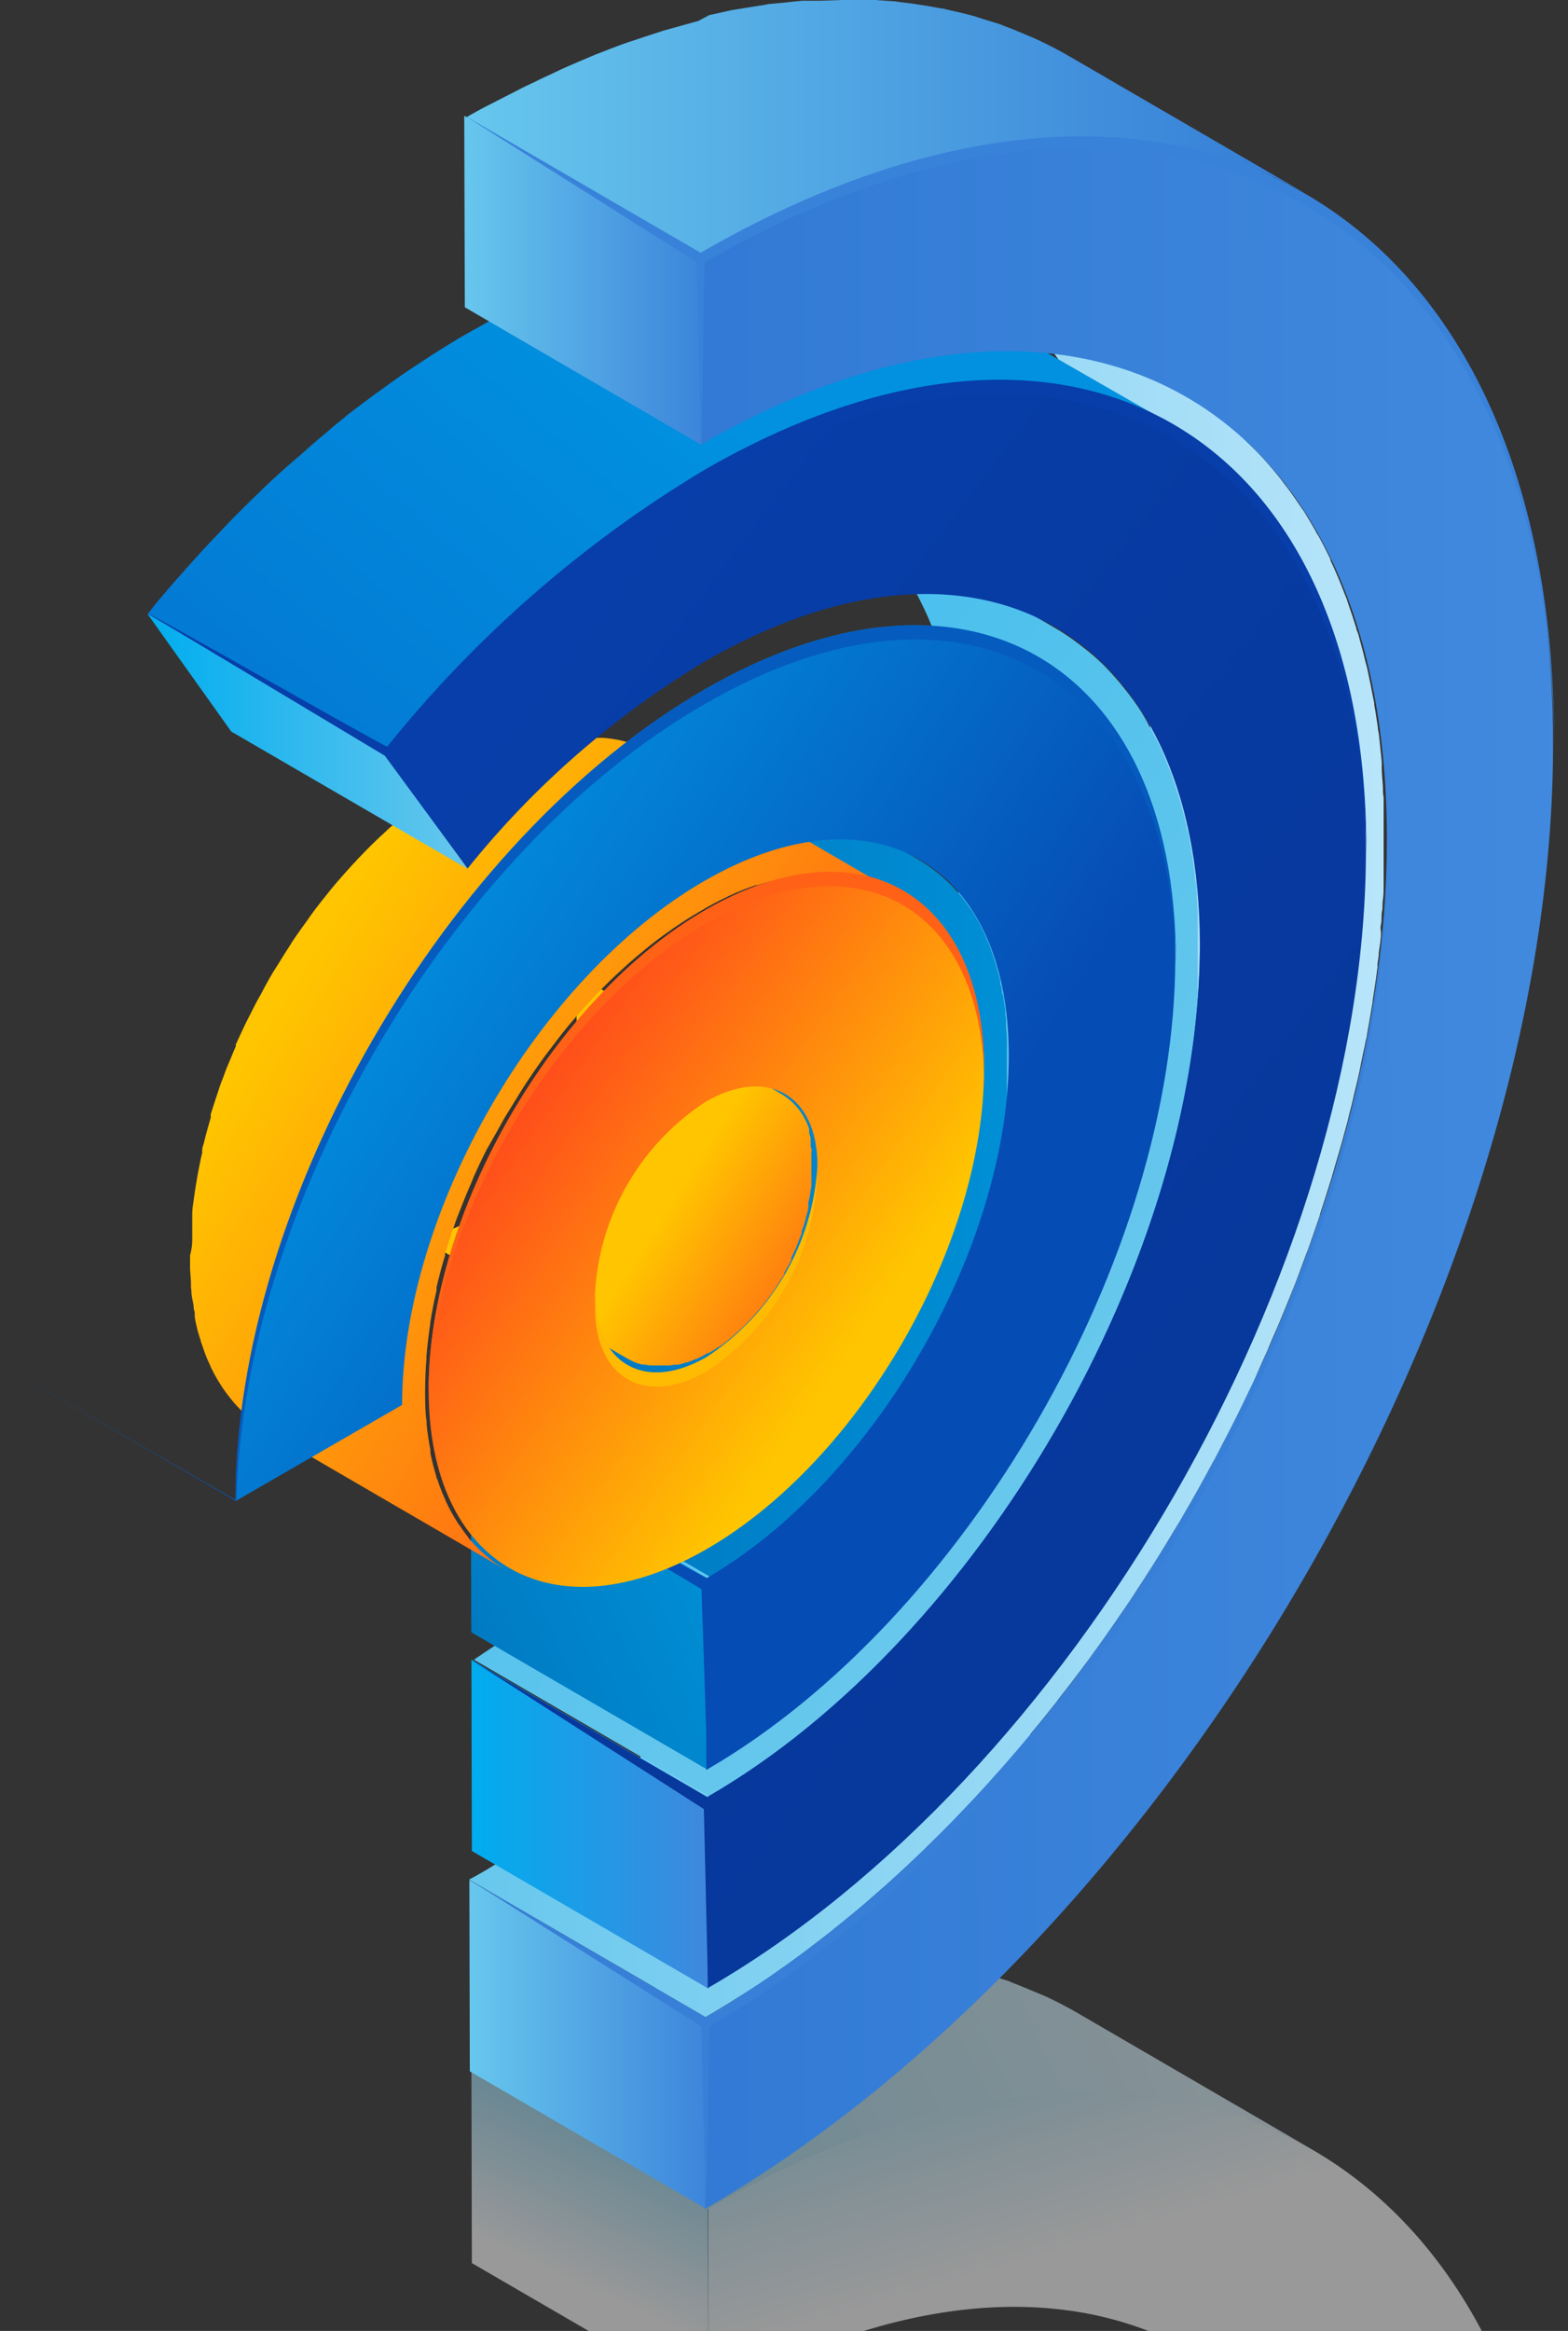 <?xml version="1.0" encoding="UTF-8"?> <svg xmlns="http://www.w3.org/2000/svg" width="107" height="159" viewBox="0 0 107 159" fill="none"><rect x="0" y="0" width="107" height="159" fill="#333333" stroke="none"/> <g opacity="0.5"> <path d="M85.12 144.59C84.71 144.44 84.28 144.31 83.86 144.17L83.06 143.92C82.52 143.77 81.98 143.64 81.43 143.52L80.88 143.39C80.19 143.25 79.49 143.14 78.79 143.04L78.22 142.98C77.58 142.9 76.94 142.84 76.29 142.8H76.06C75.4 142.8 74.72 142.8 74.06 142.8H72.56L71.36 142.87L70.12 142.99C69.66 143.04 69.21 143.09 68.74 143.16L67.55 143.36L66.08 143.63L65.08 143.85C64.54 143.98 64 144.11 63.45 144.26L62.45 144.54C61.88 144.7 61.3 144.88 60.72 145.07L59.84 145.36C58.98 145.66 58.12 145.97 57.24 146.36C56.36 146.72 55.46 147.1 54.57 147.51L53.77 147.89C53.12 148.19 52.47 148.51 51.77 148.84L50.87 149.31C50.02 149.76 49.17 150.22 48.32 150.71L32.19 141.34C32.8 140.98 33.41 140.64 34.02 140.34L34.7 139.99L35.7 139.48L36.4 139.03L37.55 138.49L38.43 138.08L38.74 137.93C39.52 137.58 40.29 137.25 41.06 136.93L41.21 136.88C41.94 136.59 42.67 136.31 43.38 136.06L43.71 135.95L44.54 135.68L45.7 135.3L46.31 135.13L47.31 134.85L48.09 134.64L48.94 134.45L49.94 134.23C50.11 134.23 50.29 134.14 50.47 134.11L51.47 133.95C51.87 133.88 52.27 133.81 52.66 133.76L53.05 133.69L54.05 133.59C54.47 133.59 54.9 133.49 55.32 133.46C55.44 133.46 55.55 133.46 55.67 133.46C55.95 133.46 56.23 133.46 56.52 133.46C57.01 133.46 57.52 133.46 57.99 133.46H58.4C58.95 133.46 59.49 133.46 60.02 133.46H60.25C60.64 133.46 61.03 133.46 61.41 133.54C61.79 133.62 61.92 133.6 62.18 133.63L62.75 133.7C63.43 133.79 64.1 133.89 64.75 134.03H64.82L65.41 134.17C65.95 134.29 66.48 134.42 67.01 134.56L67.82 134.82L68.82 135.13L69.07 135.24C69.59 135.43 70.07 135.65 70.62 135.87L71.36 136.18C72.1 136.53 72.83 136.9 73.53 137.31L89.66 146.69C88.95 146.28 88.23 145.9 87.49 145.56C87.24 145.44 87 145.35 86.75 145.25C86.16 145.03 85.65 144.79 85.12 144.59Z" fill="url(#paint0_linear_18_920)"></path> <path d="M48.3 150.68L32.17 141.31L32.2 154.37L48.33 163.74L48.3 150.68Z" fill="url(#paint1_linear_18_920)"></path> <path d="M95.02 186.72C93.25 159.89 72.96 149.52 48.33 163.72V150.66C79.97 132.39 105.85 146.75 106.53 182.66L95.02 186.72Z" fill="url(#paint2_linear_18_920)"></path> </g> <path d="M48.16 137.61L32.03 128.24L32.06 141.29L48.19 150.67L48.16 137.61Z" fill="url(#paint3_linear_18_920)"></path> <path d="M34.32 126.85L34.44 126.78C35.17 126.3 35.91 125.78 36.63 125.31L37.35 124.81C37.84 124.46 38.35 124.11 38.82 123.74C39.11 123.53 39.4 123.3 39.68 123.08L41 122.08L41.93 121.32L43.16 120.32L44.16 119.47L45.35 118.4L46.35 117.51C46.75 117.14 47.15 116.75 47.55 116.35L48.42 115.49C48.83 115.08 49.23 114.67 49.63 114.25C50.03 113.83 50.18 113.68 50.45 113.38C50.9 112.9 51.35 112.38 51.79 111.91L52.4 111.23C53.04 110.51 53.67 109.77 54.3 109.02L54.76 108.45L56.17 106.7C56.72 105.99 57.27 105.26 57.82 104.53L58.15 104.09C59.06 102.87 59.93 101.61 60.79 100.34C61 100.03 61.21 99.73 61.41 99.42C61.73 98.94 62.04 98.46 62.34 97.98C62.61 97.55 62.89 97.13 63.15 96.7L64.07 95.19C64.3 94.81 64.53 94.43 64.75 94.05C65.45 92.86 66.12 91.65 66.75 90.44L67.4 89.03C67.65 88.55 67.9 88.03 68.14 87.59C68.38 87.15 68.74 86.36 69.04 85.75L69.43 84.95C69.83 84.09 70.22 83.23 70.6 82.36C70.7 82.14 70.79 81.92 70.88 81.7C71.16 81.05 71.44 80.4 71.7 79.75C71.83 79.45 71.95 79.14 72.07 78.84C72.31 78.22 72.56 77.6 72.79 76.98L73.09 76.17C73.37 75.41 73.64 74.65 73.9 73.88L74.05 73.46C74.34 72.57 74.63 71.68 74.9 70.79C74.98 70.5 75.07 70.21 75.15 69.92C75.33 69.31 75.51 68.69 75.68 68.07L75.95 67.07C76.1 66.49 76.24 65.92 76.38 65.34L76.62 64.34C76.75 63.75 76.87 63.17 76.99 62.58C77.06 62.26 77.13 61.93 77.19 61.58C77.34 60.82 77.47 60.08 77.59 59.33C77.59 59.2 77.64 59.07 77.66 58.93C77.8 58.05 77.92 57.16 78.03 56.29C78.03 56.04 78.03 55.8 78.11 55.56C78.18 54.93 78.25 54.3 78.3 53.67C78.3 53.37 78.35 53.07 78.38 52.77C78.38 52.17 78.46 51.57 78.49 50.98C78.49 50.7 78.49 50.42 78.49 50.15C78.49 49.3 78.49 48.47 78.49 47.64C78.49 46.81 78.49 45.92 78.43 45.08C78.43 44.84 78.43 44.62 78.38 44.39C78.38 43.81 78.31 43.24 78.26 42.67C78.26 42.35 78.2 42.03 78.16 41.67C78.16 41.2 78.06 40.73 77.99 40.26C77.92 39.79 77.89 39.58 77.84 39.26C77.79 38.94 77.7 38.42 77.62 38.01C77.54 37.6 77.48 37.25 77.4 36.88C77.32 36.51 77.23 36.14 77.14 35.77C77.05 35.4 76.93 34.92 76.81 34.5C76.69 34.08 76.63 33.84 76.53 33.5C76.37 33 76.21 32.5 76.04 32.05C75.95 31.77 75.86 31.5 75.76 31.23C75.44 30.42 75.12 29.62 74.76 28.87C74.48 28.27 74.19 27.7 73.88 27.14L73.81 27.03C73.52 26.5 73.21 26.03 72.89 25.49L72.69 25.19C72.42 24.79 72.15 24.41 71.88 24.03L71.55 23.6C71.28 23.26 71.01 22.92 70.72 22.6C70.63 22.48 70.53 22.37 70.43 22.25C70.05 21.83 69.66 21.42 69.26 21.03L69.09 20.87C68.743 20.543 68.383 20.21 68.01 19.87C67.88 19.76 67.75 19.65 67.61 19.55C67.3 19.29 66.97 19.05 66.61 18.81L66.21 18.53C65.76 18.22 65.3 17.92 64.82 17.65L80.95 27.02C81.42 27.29 81.88 27.59 82.34 27.9L82.75 28.2C83.07 28.43 83.38 28.66 83.69 28.91L84.11 29.25C84.46 29.55 84.81 29.85 85.11 30.17C85.18 30.24 85.26 30.3 85.32 30.37C85.72 30.75 86.11 31.16 86.48 31.58L86.8 31.95C87.07 32.27 87.34 32.59 87.6 32.95L87.94 33.39C88.21 33.76 88.47 34.13 88.73 34.52L88.96 34.85L89.03 34.96C89.297 35.393 89.557 35.833 89.81 36.28C89.81 36.36 89.9 36.42 89.94 36.5C90.24 37.03 90.52 37.59 90.79 38.15V38.22C91.15 38.98 91.48 39.78 91.79 40.59L91.88 40.81C91.95 40.99 92 41.19 92.07 41.38C92.24 41.86 92.41 42.38 92.56 42.87C92.56 43 92.65 43.12 92.69 43.26L92.84 43.82C92.96 44.24 93.07 44.68 93.17 45.11C93.22 45.29 93.27 45.46 93.31 45.64C93.35 45.82 93.39 46.03 93.43 46.22C93.51 46.58 93.58 46.96 93.65 47.33L93.77 47.92C93.77 48.14 93.84 48.37 93.87 48.6C93.9 48.83 93.98 49.27 94.02 49.6C94.02 49.77 94.08 49.94 94.1 50.12C94.12 50.3 94.16 50.7 94.19 50.99C94.22 51.28 94.26 51.64 94.29 51.99C94.29 52.12 94.29 52.25 94.29 52.38C94.29 52.81 94.35 53.25 94.37 53.68C94.37 53.92 94.37 54.16 94.42 54.4C94.42 54.46 94.42 54.52 94.42 54.57C94.42 55.31 94.42 56.06 94.42 56.82V57.03C94.42 57.73 94.42 58.43 94.42 59.13C94.42 59.27 94.42 59.4 94.42 59.54V60.38C94.42 60.71 94.42 61.04 94.37 61.38C94.32 61.72 94.37 61.91 94.31 62.17C94.25 62.43 94.31 62.75 94.24 63.05C94.17 63.35 94.24 63.44 94.24 63.64C94.24 64.09 94.14 64.54 94.09 64.99C94.09 65.22 94.04 65.45 94.01 65.68C93.98 65.91 94.01 65.84 94.01 65.92C93.91 66.7 93.8 67.47 93.67 68.26C93.67 68.26 93.67 68.26 93.67 68.33L93.61 68.69C93.5 69.33 93.4 69.97 93.28 70.61C93.28 70.74 93.22 70.87 93.2 71C93.14 71.3 93.08 71.6 93.01 71.9C92.94 72.2 92.86 72.66 92.78 73.04L92.63 73.71L92.39 74.71C92.33 74.97 92.28 75.22 92.21 75.48C92.14 75.74 92.04 76.12 91.96 76.48L91.69 77.48C91.64 77.64 91.61 77.8 91.56 77.96C91.43 78.43 91.29 78.89 91.15 79.36L90.91 80.19C90.891 80.271 90.868 80.351 90.84 80.43C90.59 81.23 90.34 82.04 90.07 82.85C90.066 82.87 90.066 82.89 90.07 82.91C90.042 82.972 90.019 83.035 90 83.1C89.76 83.81 89.51 84.52 89.26 85.23C89.21 85.35 89.16 85.47 89.12 85.59C89.08 85.71 88.92 86.11 88.83 86.37C88.74 86.63 88.55 87.13 88.4 87.52C88.25 87.91 88.19 88.03 88.09 88.29C87.99 88.55 87.86 88.85 87.75 89.13L87.48 89.78C87.3 90.24 87.1 90.69 86.9 91.14L86.63 91.77L86.53 92.02C86.19 92.78 85.85 93.53 85.53 94.28L85.47 94.4C85.39 94.57 85.3 94.74 85.22 94.92C84.93 95.53 84.63 96.14 84.33 96.75L84.18 97.04C83.96 97.49 83.72 97.93 83.49 98.38L82.88 99.56L82.76 99.76C82.12 100.97 81.45 102.16 80.76 103.34L80.58 103.66L80.01 104.59C79.73 105.07 79.44 105.54 79.15 106.01C78.86 106.48 78.6 106.89 78.32 107.32C78.04 107.75 77.72 108.26 77.41 108.72C77.3 108.89 77.2 109.06 77.08 109.23L76.77 109.68C75.91 110.95 75.04 112.19 74.14 113.41C74.03 113.56 73.91 113.7 73.8 113.86C73.26 114.57 72.72 115.28 72.17 115.98C72.142 116.031 72.109 116.078 72.07 116.12C71.57 116.75 71.07 117.38 70.55 118L70.31 118.29C70.313 118.31 70.313 118.33 70.31 118.35C69.72 119.06 69.12 119.76 68.51 120.46L68.41 120.56C68.27 120.72 68.13 120.88 67.98 121.03C67.56 121.51 67.13 122.03 66.69 122.46L66.48 122.69C66.22 122.97 65.95 123.24 65.68 123.52C65.41 123.8 65.09 124.16 64.78 124.47L64.46 124.78C64.18 125.07 63.89 125.35 63.6 125.63C63.31 125.91 63.08 126.16 62.81 126.41L62.38 126.82L61.45 127.69L60.76 128.32L60.25 128.77L59.3 129.6C59.1 129.77 58.9 129.96 58.69 130.13L58.05 130.65C57.75 130.91 57.44 131.16 57.13 131.4L56.62 131.82L55.81 132.44L54.96 133.09L54.58 133.38L53.46 134.17C53.23 134.33 53 134.51 52.76 134.67L52.55 134.82C51.9 135.27 51.24 135.7 50.55 136.12L50.43 136.19C49.82 136.58 49.21 136.95 48.59 137.32L48.14 137.58L32.01 128.21C32.8 127.8 33.56 127.33 34.32 126.85Z" fill="url(#paint4_linear_18_920)"></path> <path d="M48.3 122.58L32.17 113.21L32.2 126.26L48.33 135.64L48.3 122.58Z" fill="url(#paint5_linear_18_920)"></path> <path d="M35.49 111.1L36 110.73L37.07 109.96C37.28 109.81 37.48 109.65 37.68 109.49L38.68 108.74L39.35 108.19L40.23 107.45L40.93 106.83C41.22 106.58 41.51 106.32 41.79 106.05L42.46 105.43L43.35 104.57L43.96 103.96C44.27 103.66 44.57 103.34 44.87 103.02C45.17 102.7 45.24 102.65 45.41 102.46L46.55 101.22C46.63 101.11 46.73 101.02 46.81 100.92C47.28 100.38 47.75 99.84 48.21 99.29L48.48 98.95L49.57 97.6L50.68 96.14L50.99 95.73C51.64 94.85 52.27 93.95 52.88 93.04L53.24 92.5C54.02 91.34 54.77 90.14 55.48 88.93C55.58 88.78 55.67 88.62 55.76 88.47C56.26 87.61 56.76 86.75 57.21 85.88C57.39 85.55 57.56 85.22 57.73 84.88C57.9 84.54 58.08 84.22 58.24 83.88C58.48 83.4 58.72 82.88 58.95 82.44C59.02 82.28 59.1 82.13 59.17 81.98C59.47 81.35 59.75 80.72 60.03 80.09C60.1 79.94 60.16 79.78 60.23 79.62L60.83 78.2C60.91 77.98 61 77.77 61.09 77.55C61.27 77.1 61.44 76.65 61.61 76.2L61.82 75.63C62.03 75.06 62.23 74.49 62.43 73.92C62.452 73.839 62.479 73.758 62.51 73.68C62.73 73.03 62.94 72.38 63.13 71.73C63.19 71.54 63.24 71.35 63.3 71.15C63.44 70.69 63.57 70.23 63.69 69.76C63.76 69.53 63.82 69.29 63.88 69.05C63.99 68.63 64.1 68.2 64.2 67.78C64.26 67.54 64.32 67.29 64.37 67.05C64.47 66.62 64.56 66.19 64.65 65.77C64.65 65.54 64.74 65.31 64.78 65.09C64.89 64.53 64.99 63.98 65.08 63.43C65.08 63.34 65.08 63.26 65.08 63.17C65.193 62.503 65.283 61.863 65.35 61.25L65.41 60.76C65.41 60.29 65.51 59.83 65.55 59.37C65.55 59.15 65.55 58.93 65.6 58.71C65.6 58.29 65.66 57.87 65.68 57.45V56.82C65.68 56.22 65.68 55.62 65.68 55.02C65.68 54.39 65.68 53.78 65.68 53.18C65.68 53 65.68 52.83 65.68 52.65C65.68 52.24 65.63 51.84 65.6 51.44C65.6 51.2 65.55 50.98 65.53 50.75C65.51 50.52 65.45 50.06 65.4 49.75C65.35 49.44 65.33 49.27 65.29 49.03C65.25 48.79 65.19 48.41 65.13 48.1L64.98 47.31C64.92 47.04 64.85 46.76 64.79 46.49L64.55 45.58C64.48 45.35 64.42 45.11 64.35 44.88C64.28 44.65 64.12 44.17 64 43.83L63.79 43.24C63.56 42.65 63.33 42.08 63.07 41.54C62.81 41 62.66 40.69 62.43 40.29C62.41 40.248 62.387 40.208 62.36 40.17C62.16 39.81 61.96 39.46 61.74 39.17C61.404 38.638 61.037 38.127 60.64 37.64L60.37 37.3C59.99 36.85 59.61 36.43 59.21 36.03L59.11 35.93C58.678 35.513 58.224 35.119 57.75 34.75L57.41 34.49C56.93 34.14 56.41 33.8 55.93 33.49L72.05 42.87C72.567 43.173 73.064 43.507 73.54 43.87L73.88 44.13C74.356 44.492 74.811 44.883 75.24 45.3L75.33 45.39C75.74 45.8 76.12 46.23 76.5 46.68L76.77 47.02C77.165 47.506 77.532 48.013 77.87 48.54V48.54C78.06 48.85 78.25 49.17 78.43 49.54L78.53 49.69C78.74 50.08 78.94 50.48 79.14 50.89C79.4 51.44 79.63 52.02 79.86 52.61L79.92 52.76L80.06 53.18C80.18 53.53 80.3 53.88 80.41 54.24C80.41 54.34 80.48 54.43 80.51 54.53C80.54 54.63 80.58 54.81 80.62 54.95L80.86 55.86C80.86 55.99 80.93 56.12 80.96 56.25C80.99 56.38 80.96 56.53 81.04 56.67C81.12 56.81 81.15 57.2 81.2 57.47L81.29 57.9C81.29 58.05 81.34 58.22 81.36 58.39C81.38 58.56 81.44 58.87 81.47 59.12L81.53 59.5C81.53 59.71 81.53 59.93 81.6 60.15C81.67 60.37 81.65 60.59 81.67 60.82C81.69 61.05 81.67 61.02 81.67 61.12L81.73 62.12C81.73 62.27 81.73 62.42 81.73 62.58V62.72C81.73 63.25 81.73 63.79 81.73 64.34V64.44C81.73 64.94 81.73 65.44 81.73 65.95C81.73 66.04 81.73 66.14 81.73 66.24V66.85C81.73 67.09 81.73 67.33 81.73 67.57C81.74 67.76 81.74 67.95 81.73 68.14C81.73 68.35 81.73 68.57 81.68 68.78V69.2C81.68 69.51 81.61 69.83 81.57 70.2L81.51 70.72C81.51 70.78 81.51 70.84 81.51 70.89C81.44 71.45 81.36 72.02 81.27 72.58C81.27 72.68 81.27 72.79 81.27 72.89C81.2 73.33 81.12 73.78 81.04 74.23L80.98 74.51C80.98 74.73 80.89 74.95 80.85 75.18C80.81 75.41 80.74 75.71 80.68 75.98C80.62 76.25 80.61 76.3 80.57 76.46C80.53 76.62 80.46 76.96 80.4 77.21C80.34 77.46 80.32 77.57 80.27 77.74C80.22 77.91 80.15 78.21 80.09 78.43C80.03 78.65 79.96 78.94 79.89 79.19L79.8 79.53C79.71 79.86 79.61 80.19 79.52 80.53C79.43 80.87 79.39 80.96 79.33 81.18L79.28 81.33C79.1 81.91 78.92 82.5 78.72 83.07L78.63 83.33C78.47 83.8 78.31 84.28 78.13 84.76L78.04 85.01C77.97 85.21 77.89 85.4 77.82 85.59C77.75 85.78 77.62 86.14 77.51 86.41C77.4 86.68 77.36 86.78 77.29 86.97L77.04 87.58C76.98 87.74 76.92 87.89 76.85 88.05C76.72 88.37 76.58 88.69 76.44 89.05C76.37 89.2 76.31 89.36 76.24 89.52C76.17 89.68 76.24 89.63 76.16 89.69C75.92 90.23 75.67 90.78 75.42 91.32C75.42 91.32 75.42 91.37 75.42 91.4L75.18 91.91C74.98 92.31 74.79 92.71 74.6 93.1C74.6 93.16 74.53 93.22 74.5 93.29L73.94 94.38L73.55 95.13L73.47 95.27C73 96.14 72.47 97.01 72.01 97.88L71.89 98.09C71.84 98.18 71.78 98.25 71.74 98.33C71.02 99.55 70.26 100.75 69.48 101.93L69.36 102.12L69.15 102.42C68.53 103.34 67.9 104.25 67.24 105.14L67.04 105.41C66.64 105.94 66.23 106.48 65.82 107L65.75 107.1C65.45 107.48 65.14 107.85 64.84 108.22C64.71 108.38 64.59 108.54 64.46 108.69C64.03 109.2 63.6 109.69 63.16 110.21L63.1 110.27L62.67 110.75C62.4 111.05 62.13 111.36 61.85 111.66L61.71 111.81L61.09 112.45L60.47 113.11L60.24 113.33L59.59 113.97L59.05 114.51L58.75 114.79L58.04 115.44L57.57 115.89L57.2 116.2C56.97 116.41 56.74 116.62 56.5 116.82L56.07 117.19C55.92 117.32 55.77 117.43 55.63 117.56L54.93 118.13L54.58 118.41L54.03 118.83L53.35 119.35L53.1 119.54L52.38 120.05L51.77 120.49L51.64 120.58C51.17 120.9 50.69 121.22 50.21 121.52L50.07 121.61L48.8 122.39L48.47 122.58L32.34 113.21C33.29 112.56 34.4 111.85 35.49 111.1Z" fill="url(#paint6_linear_18_920)"></path> <path d="M48.25 107.65L32.12 98.28L32.16 111.34L48.29 120.72L48.25 107.65Z" fill="url(#paint7_linear_18_920)"></path> <path d="M34.2 96.96L34.31 96.88C34.95 96.44 35.57 95.96 36.19 95.47L36.4 95.29C37 94.8 37.58 94.29 38.15 93.76L38.37 93.56C38.95 93.013 39.52 92.443 40.08 91.85L40.23 91.7C40.82 91.06 41.41 90.4 41.97 89.7C42.55 89 43.11 88.29 43.66 87.55C43.674 87.522 43.691 87.495 43.71 87.47C44.19 86.82 44.65 86.15 45.1 85.47C45.4 85.02 45.68 84.56 45.96 84.1C46.24 83.64 46.41 83.38 46.63 83.01L46.94 82.46C47.29 81.83 47.64 81.19 47.94 80.55L48.06 80.32C48.46 79.53 48.83 78.73 49.19 77.93V77.81C49.53 77.01 49.85 76.22 50.19 75.42L50.25 75.26C50.56 74.44 50.83 73.61 51.08 72.79C51.084 72.747 51.084 72.703 51.08 72.66C51.32 71.86 51.53 71.06 51.72 70.27C51.72 70.19 51.72 70.12 51.77 70.05C51.957 69.237 52.117 68.427 52.25 67.62C52.244 67.604 52.244 67.586 52.25 67.57C52.38 66.75 52.47 65.94 52.54 65.13C52.54 65.07 52.54 65.01 52.54 64.95C52.6 64.143 52.63 63.343 52.63 62.55C52.63 61.77 52.63 61.01 52.52 60.28V60.09C52.46 59.442 52.366 58.798 52.24 58.16C52.24 58.08 52.24 57.99 52.24 57.91C52.123 57.33 51.976 56.755 51.8 56.19C51.8 56.09 51.73 55.99 51.7 55.89C51.529 55.38 51.332 54.879 51.11 54.39L51.05 54.26C50.806 53.736 50.528 53.229 50.22 52.74C50.22 52.68 50.13 52.63 50.09 52.56C49.841 52.213 49.574 51.879 49.29 51.56L48.97 51.21C48.72 50.94 48.46 50.69 48.19 50.45L47.85 50.17C47.477 49.858 47.079 49.577 46.66 49.33L62.79 58.7C63.207 58.95 63.605 59.231 63.98 59.54C64.1 59.63 64.21 59.73 64.32 59.83C64.595 60.064 64.855 60.315 65.1 60.58L65.42 60.93C65.702 61.265 65.966 61.616 66.21 61.98C66.26 62.041 66.307 62.104 66.35 62.17C66.639 62.627 66.9 63.101 67.13 63.59C67.13 63.59 67.13 63.59 67.13 63.59C67.149 63.642 67.173 63.692 67.2 63.74C67.34 64.06 67.48 64.38 67.61 64.74C67.67 64.9 67.72 65.08 67.78 65.24C67.84 65.4 67.85 65.45 67.88 65.55L67.97 65.83C68.07 66.17 68.16 66.52 68.25 66.88C68.25 67.01 68.25 67.14 68.32 67.27C68.342 67.349 68.358 67.429 68.37 67.51C68.37 67.64 68.37 67.77 68.45 67.9L68.6 68.9C68.6 69.09 68.6 69.28 68.65 69.46C68.655 69.526 68.655 69.593 68.65 69.66C68.65 69.74 68.65 69.81 68.65 69.9L68.71 70.9C68.71 71.23 68.71 71.56 68.71 71.9V71.96C68.71 72.26 68.71 72.57 68.71 72.88C68.71 73.19 68.71 73.55 68.71 73.88V74.34C68.71 74.41 68.71 74.48 68.71 74.54V74.88C68.71 75.22 68.64 75.56 68.6 75.88C68.56 76.2 68.51 76.57 68.45 76.88C68.445 76.906 68.445 76.933 68.45 76.96C68.4 77.27 68.34 77.58 68.28 77.89C68.22 78.2 68.14 78.61 68.06 78.97C68.06 79.1 68 79.24 67.97 79.37C67.94 79.5 67.97 79.52 67.97 79.6C67.97 79.68 67.9 79.9 67.86 80.06C67.77 80.42 67.67 80.79 67.57 81.15C67.47 81.51 67.42 81.7 67.33 81.97C67.335 82.02 67.335 82.07 67.33 82.12C67.333 82.163 67.333 82.207 67.33 82.25C67.22 82.6 67.11 82.96 66.99 83.32C66.87 83.68 66.75 84.02 66.62 84.37C66.62 84.44 66.57 84.51 66.55 84.58C66.53 84.65 66.5 84.69 66.48 84.75L66.24 85.39C66.11 85.72 65.98 86.06 65.84 86.39C65.7 86.72 65.63 86.87 65.52 87.11L65.46 87.25C65.446 87.294 65.429 87.338 65.41 87.38C65.26 87.71 65.11 88.05 64.95 88.38C64.79 88.71 64.61 89.11 64.43 89.47L64.34 89.64C64.299 89.708 64.263 89.778 64.23 89.85L63.78 90.72C63.59 91.08 63.38 91.43 63.18 91.79L62.88 92.32L62.76 92.54C62.58 92.85 62.38 93.14 62.19 93.45L61.36 94.78L61.22 94.99C60.81 95.6 60.39 96.2 59.95 96.79C59.952 96.813 59.952 96.837 59.95 96.86V96.86C59.64 97.27 59.34 97.67 59.02 98.07C58.7 98.47 58.51 98.7 58.26 99.01L57.46 99.94C57.2 100.24 56.93 100.54 56.66 100.83L56.53 100.97L56.4 101.11L55.81 101.72L54.94 102.58L54.67 102.84C54.6 102.89 54.54 102.96 54.48 103.01L54.03 103.43L53.11 104.23L52.71 104.56L52.5 104.73L52.19 104.98C51.89 105.22 51.59 105.45 51.28 105.67C50.97 105.89 50.84 105.99 50.62 106.14L50.51 106.23L50.39 106.31L49.51 106.89C49.22 107.08 48.93 107.25 48.64 107.42L48.43 107.54L32.3 98.17C32.82 97.87 33.52 97.43 34.2 96.96Z" fill="url(#paint8_linear_18_920)"></path> <path d="M27.27 84.03L27.71 84.16H27.83C28.014 84.199 28.202 84.222 28.39 84.23H28.51C28.703 84.24 28.897 84.24 29.09 84.23H29.16L29.78 84.14H29.85L30.52 83.96C30.76 83.88 31 83.78 31.25 83.67C31.511 83.556 31.765 83.426 32.01 83.28C32.27 83.13 32.52 82.97 32.77 82.8H32.82C33.05 82.64 33.28 82.47 33.5 82.29L33.58 82.22C33.799 82.047 34.009 81.864 34.21 81.67L34.31 81.58C34.52 81.38 34.72 81.18 34.92 80.97L34.98 80.9C35.2 80.67 35.41 80.44 35.61 80.19L36.21 79.43C36.39 79.19 36.55 78.95 36.72 78.7L37.03 78.2C37.11 78.07 37.2 77.94 37.27 77.8C37.317 77.732 37.36 77.662 37.4 77.59L37.77 76.9C37.768 76.873 37.768 76.847 37.77 76.82C37.92 76.53 38.06 76.23 38.19 75.94C38.19 75.94 38.19 75.94 38.19 75.89C38.32 75.6 38.43 75.32 38.54 75.03V74.95C38.653 74.65 38.753 74.35 38.84 74.05C38.92 73.76 39 73.47 39.07 73.18C39.076 73.144 39.076 73.106 39.07 73.07C39.142 72.787 39.199 72.5 39.24 72.21C39.29 71.92 39.32 71.63 39.35 71.34V71.03C39.365 70.74 39.365 70.45 39.35 70.16C39.35 69.88 39.35 69.6 39.35 69.33C39.35 69.33 39.35 69.28 39.35 69.26C39.35 69.02 39.29 68.78 39.25 68.56C39.245 68.523 39.245 68.487 39.25 68.45C39.2 68.24 39.15 68.03 39.09 67.84C39.087 67.8 39.087 67.76 39.09 67.72C39.02 67.53 38.96 67.36 38.88 67.19V67.12C38.794 66.933 38.694 66.752 38.58 66.58C38.431 66.339 38.253 66.117 38.05 65.92L37.91 65.79C37.718 65.601 37.502 65.437 37.27 65.3L53.4 74.67C53.628 74.813 53.842 74.977 54.04 75.16L54.18 75.3C54.377 75.499 54.555 75.717 54.71 75.95V75.95C54.81 76.11 54.91 76.29 55 76.47C55.06 76.59 55.11 76.71 55.16 76.84L55.22 77.02C55.216 77.06 55.216 77.1 55.22 77.14V77.24C55.22 77.37 55.29 77.49 55.32 77.63V77.77C55.32 77.77 55.32 77.83 55.32 77.86V78C55.32 78.12 55.32 78.24 55.37 78.36C55.42 78.48 55.37 78.5 55.37 78.57V78.63C55.37 78.63 55.37 78.69 55.37 78.72C55.37 78.75 55.37 78.96 55.37 79.08C55.37 79.2 55.37 79.32 55.37 79.45C55.37 79.56 55.37 79.67 55.37 79.79C55.37 79.91 55.37 80.03 55.37 80.15C55.37 80.27 55.37 80.26 55.37 80.32V80.52C55.37 80.64 55.37 80.76 55.37 80.89L55.31 81.27L55.25 81.65L55.16 82.05C55.16 82.05 55.16 82.15 55.16 82.2V82.26C55.165 82.32 55.165 82.38 55.16 82.44L55.06 82.84L54.97 83.15C54.97 83.15 54.97 83.15 54.97 83.2L54.85 83.6C54.8 83.72 54.76 83.85 54.71 83.98V84.06V84.12L54.62 84.35L54.47 84.72C54.47 84.81 54.39 84.9 54.36 84.99C54.355 85.006 54.355 85.024 54.36 85.04L54.19 85.4C54.13 85.54 54.06 85.67 54 85.8C53.997 85.823 53.997 85.847 54 85.87V85.95L53.84 86.26L53.62 86.65C53.579 86.718 53.543 86.788 53.51 86.86V86.93C53.45 87.05 53.37 87.15 53.3 87.27C53.23 87.39 53.11 87.59 53 87.74L52.95 87.83C52.8 88.05 52.65 88.27 52.49 88.48L52.15 88.92C52.06 89.04 51.97 89.15 51.87 89.26L51.57 89.61C51.47 89.72 51.38 89.83 51.28 89.93L51.23 89.98C51.23 89.98 51.23 89.98 51.18 90.03L50.97 90.26L50.65 90.58L50.54 90.67L50.48 90.73C50.42 90.78 50.37 90.84 50.31 90.88L49.98 91.18L49.83 91.3L49.76 91.36L49.64 91.46L49.31 91.71L49.06 91.89H49.01L48.69 92.11L48.37 92.3H48.29L48.05 92.44L47.74 92.6L47.54 92.7H47.48L47.18 92.83L46.87 92.94H46.81L46.61 93C46.506 93.039 46.399 93.069 46.29 93.09H46.13H46.04L45.7 93.14H45.49H44.4C44.255 93.13 44.112 93.11 43.97 93.08V93.08H43.85C43.711 93.053 43.574 93.016 43.44 92.97V92.97C43.241 92.892 43.047 92.802 42.86 92.7L26.73 83.32C26.874 83.582 27.056 83.821 27.27 84.03V84.03Z" fill="url(#paint9_linear_18_920)"></path> <path d="M13.12 84.59C13.12 84.28 13.12 83.98 13.12 83.67V83.25C13.12 83.19 13.12 83.13 13.12 83.07C13.12 83.01 13.12 82.86 13.12 82.75C13.12 82.45 13.18 82.14 13.22 81.83C13.26 81.52 13.31 81.2 13.36 80.88L13.51 80C13.58 79.68 13.64 79.35 13.71 79L13.8 78.64C13.795 78.567 13.795 78.493 13.8 78.42C13.8 78.28 13.86 78.14 13.9 78.01C13.98 77.67 14.07 77.33 14.16 77.01C14.25 76.69 14.3 76.51 14.38 76.25C14.376 76.21 14.376 76.17 14.38 76.13V76.01C14.48 75.68 14.59 75.35 14.7 75.01L15.03 74.01C15.058 73.948 15.081 73.885 15.1 73.82L15.16 73.67C15.24 73.47 15.31 73.28 15.38 73.08C15.45 72.88 15.63 72.47 15.76 72.16C15.89 71.85 15.94 71.71 16.04 71.49L16.09 71.37V71.25L16.51 70.34C16.67 70 16.83 69.66 17 69.34C17.023 69.288 17.049 69.238 17.08 69.19L17.18 68.99C17.31 68.73 17.44 68.46 17.59 68.2C17.74 67.94 17.95 67.55 18.13 67.2L18.41 66.7L18.52 66.51C18.68 66.23 18.86 65.97 19.02 65.71C19.28 65.28 19.54 64.86 19.82 64.44L19.94 64.24C20.3 63.7 20.68 63.17 21.07 62.64L21.13 62.54C21.4 62.16 21.68 61.8 21.97 61.43L22.67 60.56C22.91 60.27 23.15 59.99 23.4 59.71C23.65 59.43 23.89 59.16 24.14 58.89L24.26 58.77L24.37 58.64L24.91 58.08C25.18 57.81 25.44 57.54 25.71 57.29L25.96 57.05L26.14 56.89L26.54 56.51L27.39 55.78L27.75 55.48L27.94 55.32L28.23 55.09C28.5 54.88 28.78 54.66 29.06 54.46L29.66 54.03L29.77 53.95L29.88 53.87L30.68 53.34C30.94 53.18 31.21 53.01 31.48 52.86L31.66 52.75L32.26 52.41L33.04 52.01L33.55 51.77L33.65 51.72L33.81 51.65L34.56 51.33L35.33 51.04H35.47H35.57L36.08 50.87L36.87 50.66L37.26 50.57H37.4L37.64 50.52C37.92 50.46 38.2 50.41 38.47 50.38C38.642 50.354 38.816 50.337 38.99 50.33H39.15H39.32H40.21H40.6H40.89H41.19C41.559 50.363 41.926 50.416 42.29 50.49V50.49L42.5 50.54C42.88 50.63 43.24 50.72 43.6 50.84L43.72 50.89L43.89 50.96C44.318 51.127 44.733 51.328 45.13 51.56L61.26 60.93C60.863 60.701 60.448 60.504 60.02 60.34L59.85 60.27C59.47 60.134 59.083 60.021 58.69 59.93L58.42 59.86C57.954 59.769 57.483 59.709 57.01 59.68H56.7C56.22 59.65 55.739 59.65 55.26 59.68H55.1C54.569 59.732 54.042 59.812 53.52 59.92H53.36C52.792 60.043 52.231 60.197 51.68 60.38H51.58C50.964 60.587 50.36 60.827 49.77 61.1L49.65 61.16C49.01 61.462 48.386 61.795 47.78 62.16C47.13 62.53 46.5 62.94 45.87 63.37L45.78 63.44C45.19 63.85 44.61 64.28 44.05 64.74L43.87 64.89C43.32 65.34 42.78 65.81 42.26 66.3L42.06 66.48C41.527 66.98 41.007 67.5 40.5 68.04L40.36 68.19C39.82 68.77 39.28 69.38 38.76 70C38.23 70.64 37.76 71.29 37.21 72L37.16 72.07C36.72 72.67 36.3 73.28 35.89 73.9C35.62 74.31 35.37 74.73 35.11 75.15C34.85 75.57 34.69 75.82 34.49 76.15C34.39 76.31 34.31 76.47 34.22 76.63C33.89 77.22 33.57 77.8 33.22 78.39C33.189 78.466 33.153 78.54 33.11 78.61C32.75 79.33 32.4 80.06 32.11 80.8L32.06 80.91C31.75 81.63 31.46 82.36 31.18 83.09L31.12 83.25C30.853 84.003 30.603 84.753 30.37 85.5C30.364 85.546 30.364 85.593 30.37 85.64C30.15 86.36 29.96 87.08 29.79 87.8C29.79 87.87 29.79 87.95 29.79 88.02C29.62 88.76 29.47 89.5 29.36 90.23C29.359 90.253 29.359 90.277 29.36 90.3C29.25 91.04 29.16 91.78 29.1 92.51C29.1 92.57 29.1 92.63 29.1 92.69C29.04 93.43 29.01 94.16 29.01 94.88C29.01 95.6 29.01 96.29 29.11 96.96V97.14C29.17 97.75 29.26 98.34 29.37 98.9C29.37 98.98 29.37 99.05 29.37 99.12C29.48 99.67 29.62 100.19 29.77 100.7C29.77 100.79 29.83 100.88 29.87 100.98C30.018 101.441 30.195 101.892 30.4 102.33C30.416 102.382 30.436 102.432 30.46 102.48C30.683 102.953 30.937 103.41 31.22 103.85C31.22 103.92 31.31 103.97 31.35 104.03C31.577 104.37 31.817 104.703 32.07 105.03L32.37 105.35C32.591 105.589 32.825 105.816 33.07 106.03L33.38 106.3C33.728 106.582 34.095 106.84 34.48 107.07L18.35 97.69C17.963 97.467 17.596 97.213 17.25 96.93L16.94 96.66C16.695 96.446 16.461 96.219 16.24 95.98C16.14 95.87 16.03 95.76 15.94 95.65C15.69 95.35 15.45 95.04 15.22 94.71L15.09 94.51C14.822 94.096 14.582 93.665 14.37 93.22V93.22C14.358 93.175 14.341 93.132 14.32 93.09C14.175 92.794 14.048 92.491 13.94 92.18C13.88 92.03 13.84 91.87 13.78 91.72L13.69 91.45C13.69 91.36 13.63 91.27 13.61 91.18C13.51 90.87 13.43 90.55 13.35 90.18L13.29 89.83C13.284 89.753 13.284 89.677 13.29 89.6C13.29 89.48 13.24 89.37 13.22 89.25C13.22 88.96 13.12 88.66 13.08 88.35C13.04 88.04 13.08 88.01 13.03 87.84C13.035 87.78 13.035 87.72 13.03 87.66C13.034 87.587 13.034 87.513 13.03 87.44L12.97 86.55C12.97 86.25 12.97 85.95 12.97 85.64C13.1 85.15 13.11 84.87 13.12 84.59Z" fill="url(#paint10_linear_18_920)"></path> <path d="M48.08 47.03C30.4 57.24 16.08 82.03 16.08 102.39L27.44 95.83C27.44 82.71 36.66 66.68 48.07 60.09C59.48 53.5 68.8 58.8 68.84 71.93C68.88 85.06 59.62 101.07 48.2 107.66V120.73C65.89 110.51 80.2 85.68 80.2 65.37C80.2 45.06 65.77 36.81 48.08 47.03Z" fill="url(#paint11_linear_18_920)"></path> <path d="M10.56 41.26C11.13 40.58 11.7 39.91 12.28 39.26L12.43 39.09C12.56 38.93 12.71 38.78 12.84 38.63C13.24 38.19 13.63 37.74 14.04 37.31C14.26 37.06 14.5 36.82 14.73 36.58L15.37 35.9L15.86 35.39C16.44 34.8 17.03 34.22 17.63 33.64C17.672 33.609 17.709 33.572 17.74 33.53C18.39 32.9 19.05 32.29 19.74 31.69L20.15 31.34L20.87 30.71C21.16 30.45 21.45 30.19 21.75 29.94C22.05 29.69 22.44 29.37 22.75 29.09L23.38 28.58L23.71 28.3C24.377 27.787 25.043 27.287 25.71 26.8L25.91 26.66L26.35 26.34C26.78 26.03 27.21 25.72 27.65 25.42L28.57 24.81L29.16 24.42L29.56 24.16C30.19 23.76 30.81 23.38 31.44 23L31.88 22.75C32.36 22.47 32.88 22.21 33.31 21.95C33.49 21.86 33.67 21.77 33.84 21.67L34.59 21.29L35.14 21L36.05 20.57L36.71 20.27L36.96 20.14C37.57 19.87 38.17 19.62 38.76 19.38H38.9C39.46 19.16 40.02 18.94 40.57 18.75L40.82 18.67L41.48 18.45L42.37 18.16L42.84 18.03L43.63 17.81L44.24 17.65C44.45 17.59 44.67 17.55 44.89 17.5L45.67 17.33L46.08 17.24L46.84 17.11L47.74 16.96H48.05L48.83 16.88L49.77 16.79H50.05C50.28 16.79 50.5 16.79 50.72 16.79C51.1 16.79 51.49 16.79 51.87 16.79H52.18H52.66C53.14 16.79 53.66 16.79 54.1 16.86H54.51C54.71 16.86 54.91 16.91 55.1 16.93H55.55C56.08 17 56.55 17.08 57.11 17.18C57.28 17.18 57.44 17.26 57.61 17.3C58.02 17.39 58.42 17.48 58.81 17.59L59.44 17.79L60.22 18.03L60.42 18.11C60.82 18.26 61.22 18.43 61.62 18.6L62.19 18.85C62.76 19.12 63.33 19.41 63.88 19.72L80.09 29.03C79.54 28.71 78.97 28.42 78.4 28.15L77.84 27.91C77.44 27.74 77.04 27.57 76.63 27.42C76.22 27.27 75.98 27.2 75.63 27.09L75 26.9C74.61 26.78 74.2 26.69 73.8 26.6L73.3 26.48C72.78 26.37 72.24 26.29 71.69 26.22C71.55 26.22 71.39 26.22 71.24 26.16C70.91 26.16 70.57 26.1 70.24 26.07C69.76 26.07 69.24 26.01 68.8 26H68.01H66.83C66.53 26 66.24 26 65.93 26.05C65.62 26.1 65.26 26.11 64.93 26.15L63.93 26.28L63.01 26.43C62.62 26.49 62.24 26.56 61.85 26.64L61.06 26.82C60.65 26.91 60.23 27.01 59.82 27.12L59.03 27.34C58.58 27.47 58.12 27.62 57.65 27.77L56.99 27.99C55.589 28.469 54.214 29.02 52.87 29.64L52.27 29.92L50.74 30.67L50.06 31.02C49.4 31.37 48.73 31.73 48.06 32.12C47.14 32.65 46.23 33.21 45.32 33.8L44.78 34.16C44.02 34.66 43.27 35.16 42.52 35.71L42.09 36.02C41.25 36.64 40.41 37.28 39.58 37.94L38.95 38.45C38.3 38.99 37.65 39.53 37.02 40.08L36.32 40.69C35.5 41.42 34.69 42.16 33.89 42.93L33.81 43.01C33.04 43.76 32.27 44.52 31.52 45.3L30.9 45.96C30.25 46.64 29.6 47.34 28.97 48.05L28.59 48.47C27.78 49.39 26.99 50.32 26.21 51.26L10.08 41.89L10.56 41.26Z" fill="url(#paint12_linear_18_920)"></path> <path d="M84.64 11.19C84.23 11.03 83.8 10.9 83.37 10.76L82.58 10.51C82.04 10.36 81.5 10.23 80.95 10.11L80.4 10.03C79.71 9.89 79.01 9.78 78.3 9.69L77.74 9.62C77.1 9.54 76.46 9.48 75.8 9.45H75.58C74.92 9.45 74.24 9.45 73.58 9.45C73.08 9.45 72.58 9.45 72.08 9.5C71.58 9.55 71.28 9.5 70.88 9.56C70.48 9.62 70.05 9.64 69.64 9.69L68.26 9.85L67.07 10.05L65.6 10.32L64.6 10.55C64.06 10.67 63.51 10.81 62.97 10.95L61.97 11.23L60.24 11.77C59.95 11.86 59.66 11.95 59.36 12.06C58.5 12.35 57.64 12.67 56.76 13.06C55.87 13.41 54.98 13.8 54.08 14.2L53.29 14.58C52.64 14.89 51.99 15.2 51.29 15.58L50.39 16.04C49.54 16.49 48.69 16.95 47.83 17.44L31.7 8.07C32.32 7.71 32.93 7.37 33.54 7.07L34.22 6.72L35.22 6.21C35.46 6.09 35.69 5.96 35.93 5.85C36.17 5.74 36.7 5.49 37.08 5.3L37.96 4.89L38.27 4.74C39.05 4.39 39.82 4.07 40.59 3.74L40.75 3.68C41.48 3.39 42.2 3.11 42.92 2.86L43.24 2.76L44.08 2.48L45.24 2.1L45.85 1.93L46.85 1.65C47.11 1.59 47.37 1.5 47.63 1.44L48.4 1.03L49.4 0.81L49.93 0.69L50.93 0.53L52.12 0.34L52.51 0.27L53.51 0.18C53.93 0.13 54.36 0.08 54.78 0.05H55.13C55.41 0.05 55.69 0.05 55.97 0.05L57.45 0H57.86C58.4 0 58.95 0 59.48 0H59.71L60.87 0.08C61.13 0.08 61.38 0.15 61.64 0.17L62.21 0.24C62.877 0.333 63.543 0.443 64.21 0.57H64.28L64.87 0.71C65.41 0.83 65.94 0.95 66.47 1.1L67.28 1.36C67.61 1.46 67.95 1.55 68.28 1.67L68.52 1.77C69.05 1.96 69.57 2.18 70.08 2.4C70.33 2.51 70.58 2.6 70.82 2.72C71.56 3.06 72.28 3.44 72.99 3.85L89.12 13.22C88.41 12.81 87.69 12.44 86.94 12.09L86.21 11.78C85.68 11.6 85.17 11.38 84.64 11.19Z" fill="url(#paint13_linear_18_920)"></path> <path d="M47.81 17.27V30.34C73.55 15.48 94.56 27.45 94.64 57.02C94.72 86.59 73.85 122.75 48.12 137.61V150.67C80.12 132.19 106.12 87.23 105.98 50.46C105.84 13.69 79.82 -1.21 47.81 17.27Z" fill="url(#paint14_linear_18_920)"></path> <path d="M47.81 17.27L31.68 7.9L31.72 20.96L47.85 30.34L47.81 17.27Z" fill="url(#paint15_linear_18_920)"></path> <path d="M48.04 32.1C39.674 37.127 32.275 43.609 26.19 51.24L31.91 59.24C36.426 53.62 41.901 48.843 48.08 45.13C66.66 34.4 81.82 43.03 81.88 64.39C81.94 85.75 66.88 111.82 48.3 122.55V135.61C73.15 121.26 93.3 86.37 93.21 57.83C93.12 29.29 72.89 17.75 48.04 32.1Z" fill="url(#paint16_linear_18_920)"></path> <path d="M26.19 51.24L10.06 41.87L15.78 49.9L31.91 59.27L26.19 51.24Z" fill="url(#paint17_linear_18_920)"></path> <path d="M47.85 30.34L47.52 17.87L31.68 7.87L47.81 17.24C79.81 -1.24 105.95 13.65 106.05 50.43C106.05 50.58 106.05 50.73 106.05 50.88C105.79 14.46 79.89 -0.31 48.11 17.88C48 17.95 47.95 30.28 47.85 30.34Z" fill="#3982D9"></path> <path d="M94.67 57.47C94.67 57.58 94.67 57.69 94.67 57.81C94.76 87.27 74.05 123.25 48.44 138.22C48.35 138.28 48.28 150.61 48.18 150.67L47.86 138.22L32.02 128.22L48.15 137.59C73.77 122.83 94.55 86.96 94.67 57.47Z" fill="#377FD7"></path> <path d="M81.87 64.97C81.87 65.11 81.87 65.24 81.87 65.38C81.93 86.6 67.04 112.53 48.6 123.38C48.5 123.45 48.43 135.59 48.32 135.66L48.03 123.4L32.16 113.23L48.29 122.6C66.72 111.95 81.68 86.2 81.87 64.97Z" fill="#07389C"></path> <path d="M48.04 33.03C39.928 37.908 32.727 44.161 26.76 51.51C26.7 51.58 31.97 59.16 31.91 59.24L26.26 51.55L10.06 41.84C10.14 41.74 26.35 51.02 26.43 50.93C32.461 43.415 39.778 37.029 48.04 32.07C72.89 17.72 93.16 29.27 93.24 57.83C93.24 58.01 93.24 58.19 93.24 58.38C92.95 30.16 72.76 18.79 48.04 33.03Z" fill="#073EA9"></path> <path d="M68.88 72.47C68.88 72.61 68.88 72.74 68.88 72.88C68.88 85.88 59.88 101.68 48.61 108.4C48.49 108.48 48.4 120.65 48.28 120.72L47.87 108.4L32.17 99.03L48.25 107.66C59.51 101.15 68.66 85.47 68.88 72.47Z" fill="#064CB5"></path> <path d="M48.08 48.03C30.72 58.03 16.59 82.19 16.15 102.29C16.155 102.33 16.155 102.37 16.15 102.41L0 93.03C0 93.03 16.07 102.34 16.07 102.3C16.07 82.01 30.44 57.23 48.07 47.04C65.7 36.85 80.18 45.04 80.24 65.38C80.24 65.56 80.24 65.74 80.24 65.93C79.99 45.9 65.65 37.85 48.08 48.03Z" fill="#055BBE"></path> <path d="M67.15 72.92C67.15 84.92 58.7 99.61 48.25 105.65C37.8 111.69 29.25 106.82 29.25 94.81C29.25 82.8 37.7 68.13 48.15 62.09C58.6 56.05 67.11 60.91 67.15 72.92ZM48.21 92.58C50.414 91.148 52.248 89.217 53.563 86.942C54.879 84.667 55.639 82.114 55.78 79.49C55.78 74.68 52.35 72.73 48.16 75.15C45.958 76.585 44.126 78.519 42.812 80.795C41.498 83.071 40.74 85.626 40.6 88.25C40.6 93.05 44.03 95 48.21 92.58V92.58Z" fill="url(#paint18_linear_18_920)"></path> <path d="M48.13 63.03C37.78 69.03 29.39 83.43 29.25 95.38C29.25 95.18 29.25 94.98 29.25 94.78C29.25 82.78 37.7 68.1 48.15 62.06C58.6 56.02 67.15 60.88 67.15 72.89C67.15 73.02 67.15 73.14 67.15 73.27C66.82 61.72 58.4 57.12 48.13 63.03Z" fill="#FF6216"></path> <path d="M48.21 93.55C44.03 95.96 40.62 94.02 40.6 89.21C40.6 89.04 40.6 88.86 40.6 88.69C40.82 93.16 44.14 94.92 48.19 92.58C50.318 91.197 52.105 89.348 53.417 87.175C54.728 85.001 55.529 82.558 55.76 80.03C55.76 80.18 55.76 80.32 55.76 80.47C55.617 83.09 54.859 85.639 53.547 87.912C52.235 90.184 50.407 92.116 48.21 93.55V93.55Z" fill="#FFBB02"></path> <defs> <linearGradient id="paint0_linear_18_920" x1="105.26" y1="123.39" x2="1.4" y2="171.18" gradientUnits="userSpaceOnUse"> <stop stop-color="white"></stop> <stop offset="1" stop-color="#67C7ED"></stop> </linearGradient> <linearGradient id="paint1_linear_18_920" x1="38.86" y1="155.54" x2="45.55" y2="141.05" gradientUnits="userSpaceOnUse"> <stop stop-color="white"></stop> <stop offset="1" stop-color="#67C7ED"></stop> </linearGradient> <linearGradient id="paint2_linear_18_920" x1="72.75" y1="153.44" x2="64.46" y2="125.72" gradientUnits="userSpaceOnUse"> <stop stop-color="white"></stop> <stop offset="1" stop-color="#67C7ED"></stop> </linearGradient> <linearGradient id="paint3_linear_18_920" x1="48.2" y1="139.45" x2="32.03" y2="139.45" gradientUnits="userSpaceOnUse"> <stop stop-color="#3D85DB"></stop> <stop offset="1" stop-color="#67C7ED"></stop> </linearGradient> <linearGradient id="paint4_linear_18_920" x1="94.69" y1="77.68" x2="32.03" y2="77.68" gradientUnits="userSpaceOnUse"> <stop stop-color="#B8E5FA"></stop> <stop offset="1" stop-color="#67C7ED"></stop> </linearGradient> <linearGradient id="paint5_linear_18_920" x1="48.34" y1="124.42" x2="32.17" y2="124.42" gradientUnits="userSpaceOnUse"> <stop stop-color="#3F88DD"></stop> <stop offset="1" stop-color="#00ADEF"></stop> </linearGradient> <linearGradient id="paint6_linear_18_920" x1="73.47" y1="93.95" x2="-46.87" y2="3.87" gradientUnits="userSpaceOnUse"> <stop stop-color="#67C7ED"></stop> <stop offset="1" stop-color="#00ADEF"></stop> </linearGradient> <linearGradient id="paint7_linear_18_920" x1="48.73" y1="105.94" x2="26.13" y2="115.38" gradientUnits="userSpaceOnUse"> <stop stop-color="#008FD5"></stop> <stop offset="1" stop-color="#0072BB"></stop> </linearGradient> <linearGradient id="paint8_linear_18_920" x1="68.9" y1="78.46" x2="32.13" y2="78.46" gradientUnits="userSpaceOnUse"> <stop stop-color="#008FD5"></stop> <stop offset="1" stop-color="#0072BB"></stop> </linearGradient> <linearGradient id="paint9_linear_18_920" x1="45.45" y1="82.52" x2="59.26" y2="91.19" gradientUnits="userSpaceOnUse"> <stop stop-color="#FFC500"></stop> <stop offset="1" stop-color="#FF4C1B"></stop> </linearGradient> <linearGradient id="paint10_linear_18_920" x1="60.02" y1="91.63" x2="20.25" y2="66.74" gradientUnits="userSpaceOnUse"> <stop stop-color="#FF4C1B"></stop> <stop offset="1" stop-color="#FFC500"></stop> </linearGradient> <linearGradient id="paint11_linear_18_920" x1="193.39" y1="171.83" x2="21.45" y2="59.12" gradientUnits="userSpaceOnUse"> <stop offset="0.766" stop-color="#064CB5"></stop> <stop offset="1" stop-color="#0198E4"></stop> </linearGradient> <linearGradient id="paint12_linear_18_920" x1="50.45" y1="29.21" x2="25.85" y2="57.52" gradientUnits="userSpaceOnUse"> <stop stop-color="#0191E0"></stop> <stop offset="1" stop-color="#0379D3"></stop> </linearGradient> <linearGradient id="paint13_linear_18_920" x1="89.1" y1="8.62" x2="31.69" y2="8.62" gradientUnits="userSpaceOnUse"> <stop stop-color="#347CD6"></stop> <stop offset="1" stop-color="#67C7ED"></stop> </linearGradient> <linearGradient id="paint14_linear_18_920" x1="-122.91" y1="80.22" x2="107.68" y2="79.94" gradientUnits="userSpaceOnUse"> <stop stop-color="#064BB9"></stop> <stop offset="1" stop-color="#418ADE"></stop> </linearGradient> <linearGradient id="paint15_linear_18_920" x1="47.86" y1="19.12" x2="31.69" y2="19.12" gradientUnits="userSpaceOnUse"> <stop stop-color="#3C85DB"></stop> <stop offset="1" stop-color="#67C7ED"></stop> </linearGradient> <linearGradient id="paint16_linear_18_920" x1="-69.87" y1="-20.03" x2="79.47" y2="93.83" gradientUnits="userSpaceOnUse"> <stop stop-color="#074AC2"></stop> <stop offset="1" stop-color="#07389C"></stop> </linearGradient> <linearGradient id="paint17_linear_18_920" x1="31.91" y1="50.57" x2="10.06" y2="50.57" gradientUnits="userSpaceOnUse"> <stop stop-color="#67C7ED"></stop> <stop offset="1" stop-color="#00ADEF"></stop> </linearGradient> <linearGradient id="paint18_linear_18_920" x1="130.1" y1="140.67" x2="35.49" y2="75.06" gradientUnits="userSpaceOnUse"> <stop offset="0.755" stop-color="#FFC500"></stop> <stop offset="1" stop-color="#FF4C1B"></stop> </linearGradient> </defs> </svg> 